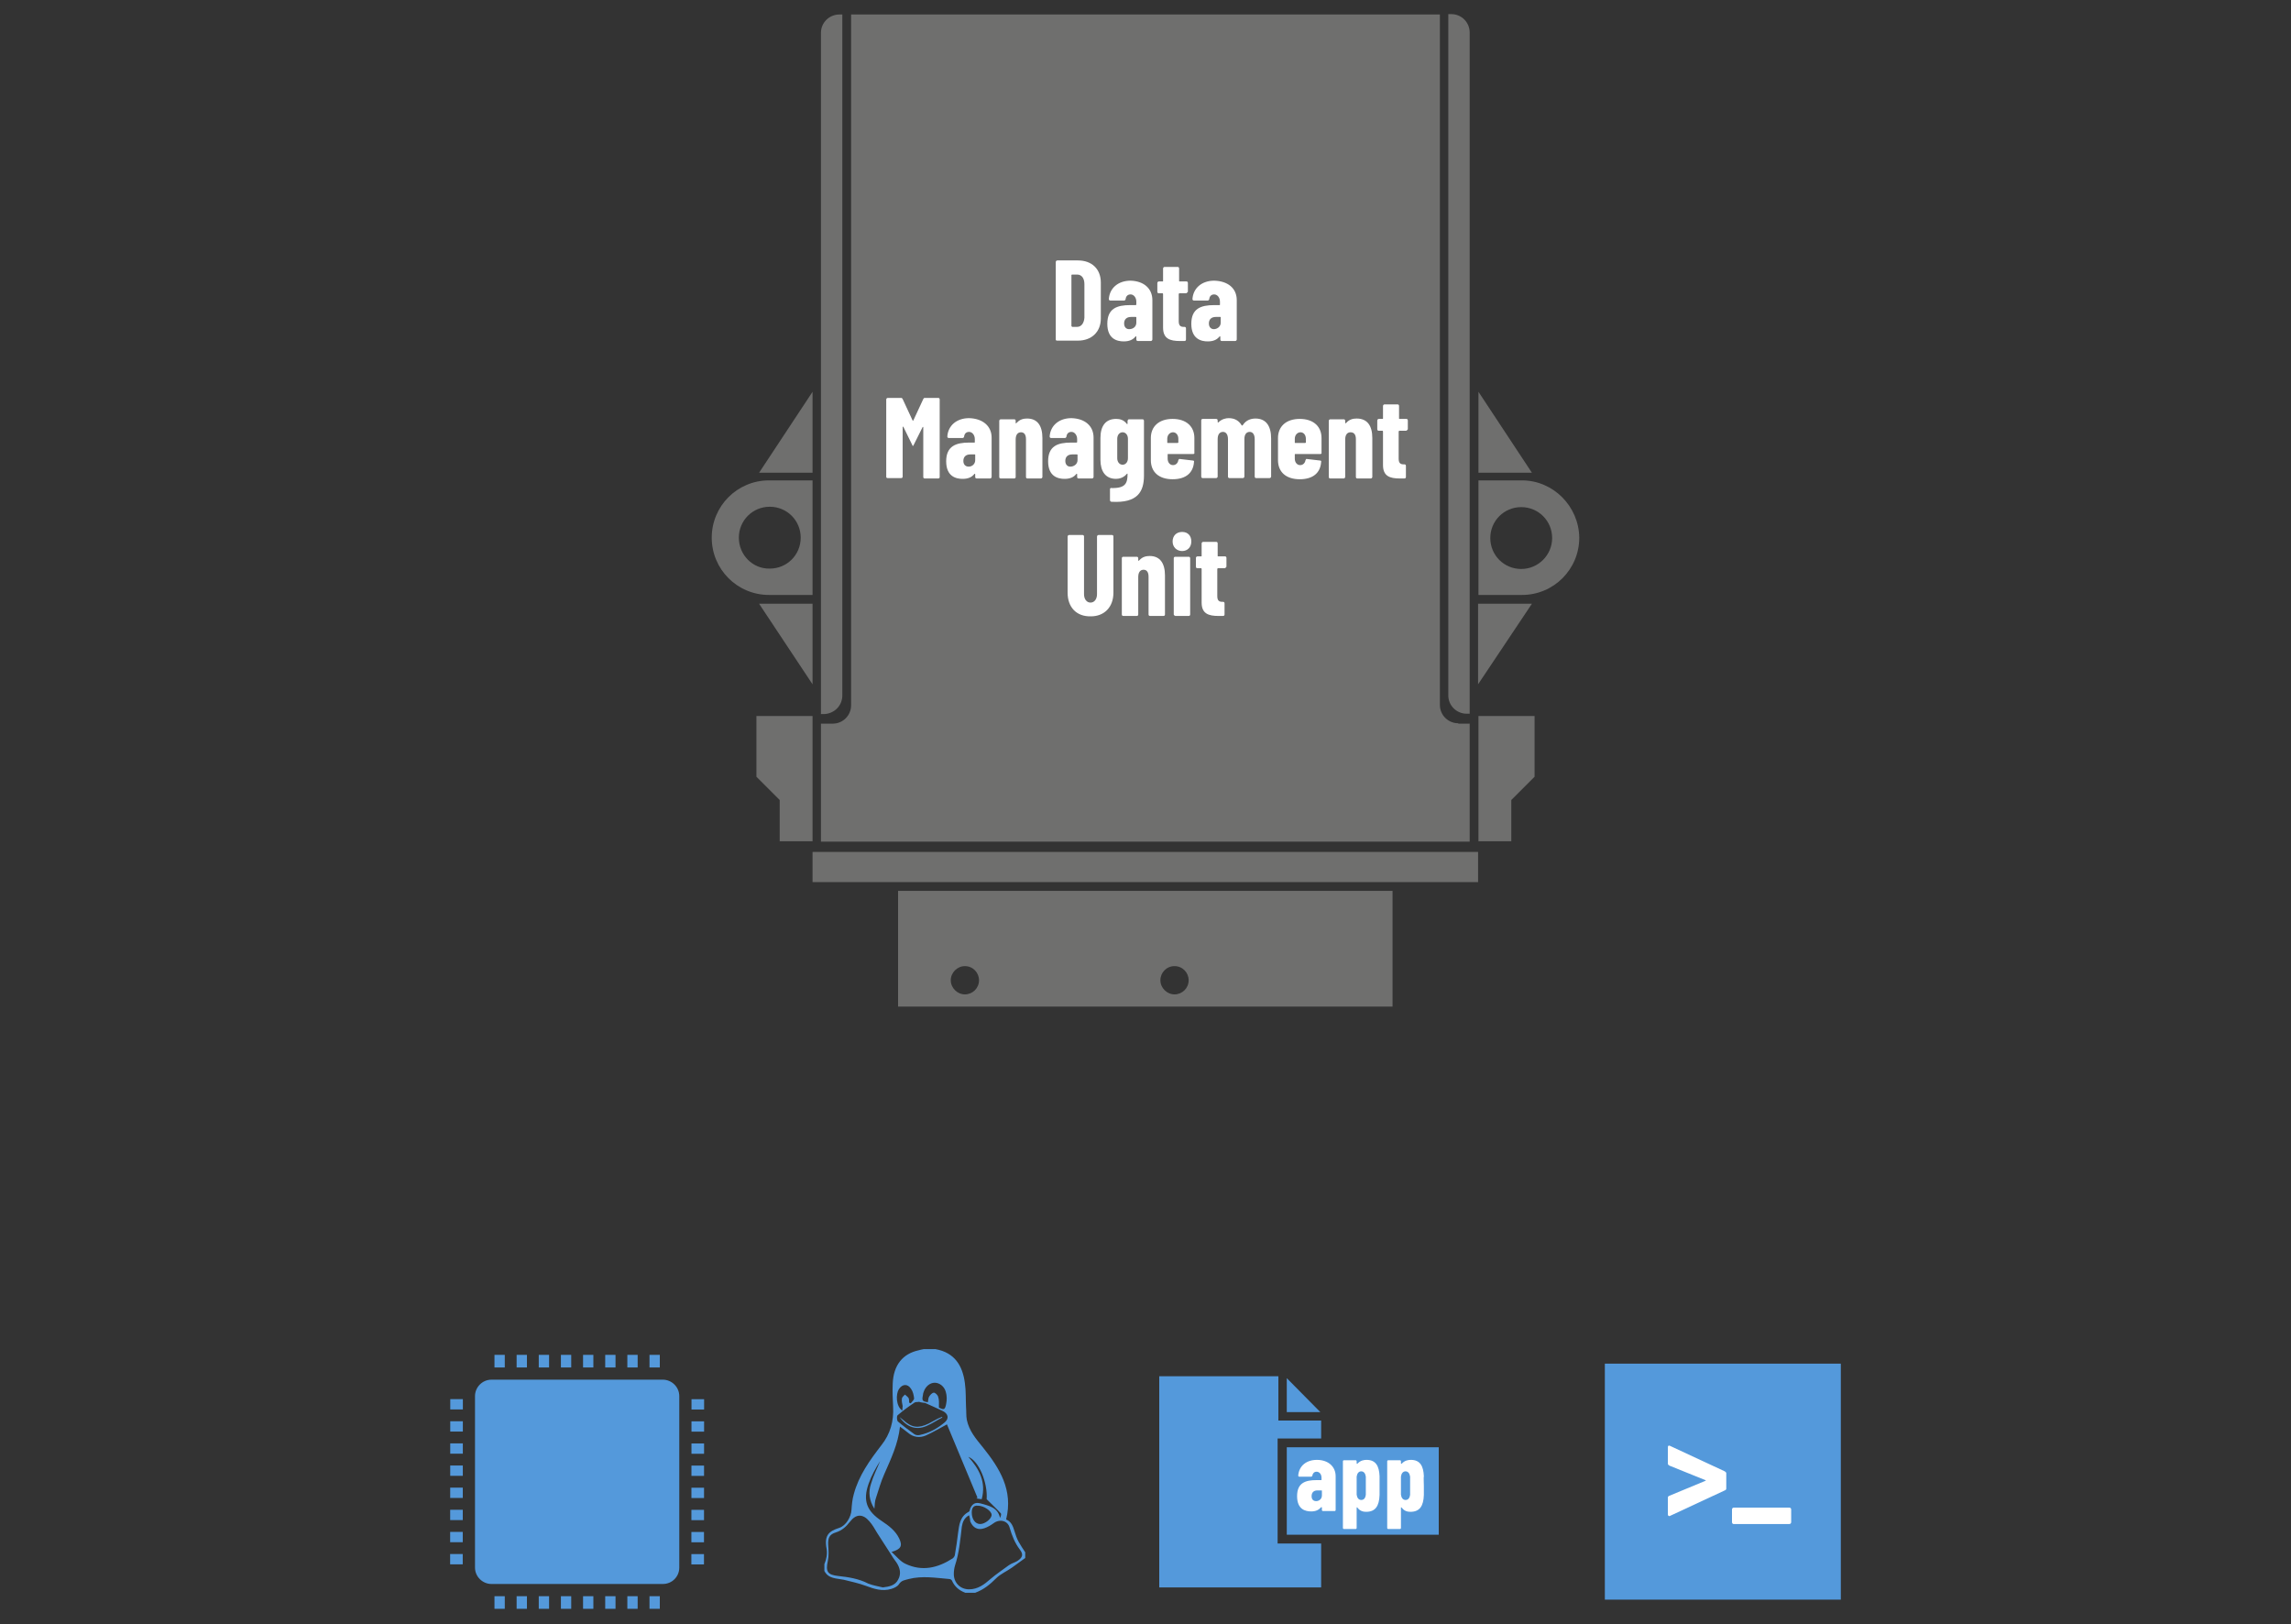 <?xml version="1.0" encoding="utf-8"?>
<!-- Generator: Adobe Illustrator 23.0.2, SVG Export Plug-In . SVG Version: 6.00 Build 0)  -->
<svg version="1.1" id="Ebene_1" xmlns="http://www.w3.org/2000/svg" xmlns:xlink="http://www.w3.org/1999/xlink" x="0px" y="0px"
	 viewBox="0 0 600 425.3" style="enable-background:new 0 0 600 425.3;" xml:space="preserve">
<rect x="0" y="0" width="600" height="425.3" fill="#333333" stroke="none"/>
<style type="text/css">
	.st0{fill:#706F6F;}
	.st1{fill:#359444;}
	.st2{fill:#6F6F6E;}
	.st3{fill:#FFFFFF;}
	.st4{fill:#5499DB;}
	.st5{fill:none;stroke:#FFFFFF;stroke-width:2;stroke-miterlimit:10;}
	.st6{fill:none;stroke:#FFFFFF;stroke-width:4;stroke-miterlimit:10;}
	.st7{fill:none;stroke:#5499DB;stroke-width:4;stroke-miterlimit:10;}
	.st8{fill:none;stroke:#6F6F6E;stroke-width:6;stroke-miterlimit:10;}
	.st9{fill:#6F6F6E;stroke:#6F6F6E;stroke-miterlimit:10;}
	.st10{stroke:#6F6F6E;stroke-width:2.5;stroke-miterlimit:10;}
	.st11{fill:none;stroke:#6F6F6E;stroke-width:2.5;stroke-miterlimit:10;}
	.st12{fill:none;stroke:#6F6F6E;stroke-width:4;stroke-miterlimit:10;}
	.st13{fill:#D5D5D5;}
	.st14{fill:none;stroke:#706F6F;stroke-width:5;stroke-miterlimit:10;}
	.st15{fill:none;stroke:#706F6F;stroke-width:2;stroke-miterlimit:10;}
	.st16{fill:none;stroke:#6F6F6E;stroke-width:2;stroke-miterlimit:10;}
	.st17{fill:none;stroke:#706F6F;stroke-width:3.316;stroke-linecap:round;stroke-linejoin:round;stroke-miterlimit:10;}
	.st18{fill:#6F6F6E;stroke:#6F6F6E;stroke-width:3;stroke-miterlimit:10;}
	.st19{fill:none;stroke:#706F6F;stroke-width:3.648;stroke-linecap:round;stroke-linejoin:round;stroke-miterlimit:10;}
	.st20{fill:none;stroke:#6F6F6E;stroke-width:3;stroke-miterlimit:10;}
	.st21{fill:none;stroke:#E1C700;stroke-width:4;stroke-miterlimit:10;}
	.st22{fill:none;stroke:#359444;stroke-width:4;stroke-miterlimit:10;}
	.st23{fill:#ECD500;}
	.st24{fill:none;stroke:#706F6F;stroke-width:4;stroke-miterlimit:10;}
	.st25{fill:#E1C700;}
	.st26{fill:none;stroke:#E1C700;stroke-width:2;stroke-miterlimit:10;}
	.st27{fill:none;stroke:#706F6F;stroke-width:5;stroke-linecap:round;stroke-linejoin:round;stroke-miterlimit:10;}
	.st28{fill:none;stroke:#6F6F6E;stroke-width:2.513;stroke-linecap:round;stroke-linejoin:round;stroke-miterlimit:10;}
	.st29{fill:none;stroke:#FFFFFF;stroke-miterlimit:10;}
	.st30{fill:none;stroke:#706F6F;stroke-width:2;stroke-linecap:round;stroke-linejoin:round;stroke-miterlimit:10;}
	.st31{fill:none;stroke:#E1C700;stroke-width:5.01;stroke-miterlimit:10;}
	.st32{fill:#6F6F6E;stroke:#6F6F6E;stroke-width:4.389;stroke-miterlimit:10;}
	.st33{fill:#FFFFFF;stroke:#6F6F6E;stroke-width:2;stroke-miterlimit:10;}
</style>
<g>
	<g>
		<g>
			<rect x="212.8" y="223.1" class="st2" width="174.3" height="7.9"/>
		</g>
		<g>
			<path class="st2" d="M235.2,263.6h129.5v-30.3H235.2V263.6z M307.6,253c2.1,0,3.7,1.7,3.7,3.7c0,2.1-1.7,3.7-3.7,3.7
				s-3.7-1.7-3.7-3.7C303.9,254.7,305.5,253,307.6,253z M252.7,253c2.1,0,3.7,1.7,3.7,3.7c0,2.1-1.7,3.7-3.7,3.7s-3.7-1.7-3.7-3.7
				C249,254.7,250.7,253,252.7,253z"/>
		</g>
		<g>
			<polygon class="st2" points="387.2,220.3 395.8,220.3 395.8,209.5 401.9,203.4 401.9,187.5 387.2,187.5 			"/>
		</g>
		<g>
			<path class="st2" d="M384.1,186.9h0.8V8.5c0-2.6-2.1-4.8-4.8-4.8h-0.8v178.4C379.3,184.8,381.5,186.9,384.1,186.9z"/>
		</g>
		<g>
			<polygon class="st2" points="387.1,158.1 387.1,179.2 401.2,158.1 			"/>
		</g>
		<g>
			<polygon class="st2" points="387.2,102.6 387.2,123.8 401.2,123.8 			"/>
		</g>
		<g>
			<path class="st2" d="M398.6,125.8h-11.4v30h11.4c8.3,0,15-6.7,15-15C413.5,132.6,406.8,125.8,398.6,125.8z M398.4,149
				c-4.5,0-8.1-3.6-8.1-8.1c0-4.5,3.6-8.1,8.1-8.1c4.5,0,8.1,3.6,8.1,8.1C406.5,145.3,402.9,149,398.4,149z"/>
		</g>
		<g>
			<path class="st2" d="M220.6,182.1V3.8h-0.8c-2.6,0-4.8,2.1-4.8,4.8v178.4h0.8C218.5,186.9,220.6,184.8,220.6,182.1z"/>
		</g>
		<g>
			<polygon class="st2" points="212.8,179.2 212.8,158.1 198.8,158.1 			"/>
		</g>
		<g>
			<polygon class="st2" points="212.8,102.6 198.8,123.8 212.8,123.8 			"/>
		</g>
		<g>
			<polygon class="st2" points="198.1,203.4 204.2,209.5 204.2,220.3 212.8,220.3 212.8,187.5 198.1,187.5 			"/>
		</g>
		<g>
			<path class="st2" d="M212.8,155.8v-30h-11.4c-8.3,0-15,6.7-15,15c0,8.3,6.7,15,15,15H212.8z M193.5,140.8c0-4.5,3.6-8.1,8.1-8.1
				c4.5,0,8.1,3.6,8.1,8.1c0,4.5-3.6,8.1-8.1,8.1C197.1,149,193.5,145.3,193.5,140.8z"/>
		</g>
		<g>
			<path class="st2" d="M381.9,189.4c-2.6,0-4.8-2.1-4.8-4.8V3.8H222.9v180.9c0,2.6-2.1,4.8-4.8,4.8H215v30.9h169.9v-30.9H381.9z"/>
		</g>
	</g>
	<g>
		<path class="st3" d="M276.5,88.9V68.6c0-0.2,0.2-0.4,0.4-0.4h5.4c3.7,0,6,2.3,6,5.8v9.4c0,3.5-2.4,5.8-6,5.8h-5.4
			C276.6,89.2,276.5,89.1,276.5,88.9z M280.8,85.6l1.3,0c1.1,0,1.8-1,1.9-2.4v-8.8c0-1.5-0.7-2.5-1.9-2.5h-1.3
			c-0.1,0-0.2,0.1-0.2,0.1v13.4C280.7,85.5,280.8,85.6,280.8,85.6z"/>
		<path class="st3" d="M301.8,78.6v10.3c0,0.2-0.2,0.4-0.4,0.4H298c-0.2,0-0.4-0.1-0.4-0.4v-0.7c0-0.1-0.1-0.2-0.2-0.1
			c-0.7,0.9-1.7,1.3-3.1,1.3c-1.7,0-4.3-0.6-4.3-4.6c0-4,2.5-4.9,6-4.9h1.4c0.1,0,0.2-0.1,0.2-0.1V79c0-1.1-0.7-1.9-1.5-1.9
			c-0.7,0-1.2,0.4-1.3,1.2c0,0.2-0.2,0.4-0.4,0.4l-3.6,0c-0.2,0-0.4-0.1-0.4-0.4c0.2-2.9,2.5-4.8,5.7-4.8
			C299.5,73.6,301.8,75.5,301.8,78.6z M297.6,84.5v-1.4c0-0.1-0.1-0.1-0.2-0.1h-1.2c-1.1,0-1.8,0.6-1.8,1.7c0,1,0.6,1.5,1.3,1.5
			C296.7,86.2,297.6,85.6,297.6,84.5z"/>
		<path class="st3" d="M310.6,76.8h-1.7c-0.1,0-0.2,0.1-0.2,0.2v7.1c0,1.2,0.5,1.5,1.3,1.5h0.2c0.2,0,0.4,0.1,0.4,0.4v2.9
			c0,0.2-0.1,0.4-0.4,0.4h-1.2c-2.6,0-4.4-0.6-4.4-3.5v-8.8c0-0.1-0.1-0.2-0.1-0.2h-1c-0.2,0-0.4-0.1-0.4-0.4v-2.3
			c0-0.2,0.2-0.4,0.4-0.4h1c0.1,0,0.1-0.1,0.1-0.1v-3.3c0-0.2,0.2-0.4,0.4-0.4h3.4c0.2,0,0.4,0.1,0.4,0.4v3.3c0,0.1,0.1,0.1,0.2,0.1
			h1.7c0.2,0,0.4,0.1,0.4,0.4v2.3C310.9,76.6,310.8,76.8,310.6,76.8z"/>
		<path class="st3" d="M323.9,78.6v10.3c0,0.2-0.2,0.4-0.4,0.4h-3.5c-0.2,0-0.4-0.1-0.4-0.4v-0.7c0-0.1-0.1-0.2-0.2-0.1
			c-0.7,0.9-1.7,1.3-3.1,1.3c-1.7,0-4.3-0.6-4.3-4.6c0-4,2.5-4.9,6-4.9h1.4c0.1,0,0.1-0.1,0.1-0.1V79c0-1.1-0.7-1.9-1.5-1.9
			c-0.7,0-1.2,0.4-1.3,1.2c0,0.2-0.2,0.4-0.4,0.4l-3.6,0c-0.2,0-0.4-0.1-0.4-0.4c0.2-2.9,2.5-4.8,5.7-4.8
			C321.6,73.6,323.9,75.5,323.9,78.6z M319.7,84.5v-1.4c0-0.1-0.1-0.1-0.1-0.1h-1.2c-1.1,0-1.8,0.6-1.8,1.7c0,1,0.6,1.5,1.3,1.5
			C318.7,86.2,319.7,85.6,319.7,84.5z"/>
		<path class="st3" d="M232.1,124.9v-20.3c0-0.2,0.2-0.4,0.4-0.4h3.5c0.2,0,0.3,0.1,0.4,0.3l2.6,5.6c0.1,0.1,0.1,0.1,0.2,0l2.6-5.6
			c0.1-0.2,0.2-0.3,0.4-0.3h3.5c0.2,0,0.4,0.1,0.4,0.4v20.3c0,0.2-0.1,0.4-0.4,0.4h-3.5c-0.2,0-0.4-0.1-0.4-0.4v-13
			c0-0.1-0.1-0.2-0.2,0l-2.3,4.6c-0.1,0.2-0.2,0.3-0.2,0.3c-0.1,0-0.1-0.1-0.2-0.3l-2.3-4.7c-0.1-0.1-0.2-0.1-0.2,0v13
			c0,0.2-0.1,0.4-0.4,0.4h-3.5C232.3,125.2,232.1,125.1,232.1,124.9z"/>
		<path class="st3" d="M259.7,114.6v10.3c0,0.2-0.2,0.4-0.4,0.4h-3.5c-0.2,0-0.4-0.1-0.4-0.4v-0.7c0-0.1-0.1-0.2-0.2-0.1
			c-0.7,0.9-1.7,1.3-3.1,1.3c-1.7,0-4.3-0.6-4.3-4.6c0-4,2.6-4.9,6-4.9h1.4c0.1,0,0.1-0.1,0.1-0.1V115c0-1.1-0.7-1.9-1.5-1.9
			c-0.7,0-1.2,0.4-1.3,1.2c0,0.2-0.2,0.4-0.4,0.4l-3.6,0c-0.2,0-0.4-0.1-0.4-0.4c0.2-2.9,2.5-4.8,5.7-4.8
			C257.3,109.6,259.7,111.5,259.7,114.6z M255.4,120.5v-1.4c0-0.1-0.1-0.1-0.1-0.1h-1.2c-1.1,0-1.8,0.6-1.8,1.7c0,1,0.6,1.5,1.4,1.5
			C254.5,122.2,255.4,121.6,255.4,120.5z"/>
		<path class="st3" d="M273,114.7v10.2c0,0.2-0.2,0.4-0.4,0.4h-3.5c-0.2,0-0.4-0.1-0.4-0.4V115c0-1.2-0.5-1.8-1.3-1.8
			c-0.9,0-1.4,0.7-1.4,1.9v9.8c0,0.2-0.1,0.4-0.4,0.4h-3.5c-0.2,0-0.4-0.1-0.4-0.4v-14.7c0-0.2,0.2-0.4,0.4-0.4h3.5
			c0.2,0,0.4,0.1,0.4,0.4v0.6c0,0.1,0.1,0.1,0.3-0.1c0.8-0.9,1.8-1.1,2.7-1.1C271.7,109.6,273,111.5,273,114.7z"/>
		<path class="st3" d="M286.4,114.6v10.3c0,0.2-0.2,0.4-0.4,0.4h-3.5c-0.2,0-0.4-0.1-0.4-0.4v-0.7c0-0.1-0.1-0.2-0.2-0.1
			c-0.7,0.9-1.7,1.3-3.1,1.3c-1.7,0-4.3-0.6-4.3-4.6c0-4,2.5-4.9,6-4.9h1.4c0.1,0,0.2-0.1,0.2-0.1V115c0-1.1-0.7-1.9-1.5-1.9
			c-0.7,0-1.2,0.4-1.3,1.2c0,0.2-0.2,0.4-0.4,0.4l-3.6,0c-0.2,0-0.4-0.1-0.4-0.4c0.2-2.9,2.5-4.8,5.7-4.8
			C284.1,109.6,286.4,111.5,286.4,114.6z M282.2,120.5v-1.4c0-0.1-0.1-0.1-0.2-0.1h-1.2c-1.1,0-1.8,0.6-1.8,1.7c0,1,0.6,1.5,1.3,1.5
			C281.2,122.2,282.2,121.6,282.2,120.5z"/>
		<path class="st3" d="M295.7,109.8h3.5c0.2,0,0.4,0.1,0.4,0.4v14.3c0,4.2-1.6,7.3-8.5,6.9c-0.2,0-0.4-0.2-0.4-0.4v-2.9
			c0-0.2,0.2-0.4,0.4-0.3c3.7,0.1,4.2-1.3,4.2-3.7c0-0.1-0.1-0.1-0.2,0c-0.8,1-2,1.3-2.8,1.3c-2.8,0-4.1-2-4.1-5v-5.7
			c0-3.2,1.4-5,4.1-5c0.9,0,2,0.2,2.8,1.3c0.1,0.1,0.2,0.1,0.2-0.1v-0.7C295.4,109.9,295.5,109.8,295.7,109.8z M295.4,120v-5.1
			c0-1-0.6-1.7-1.4-1.7s-1.4,0.7-1.4,1.7v5.1c0,1,0.6,1.7,1.4,1.7S295.4,121,295.4,120z"/>
		<path class="st3" d="M312.5,118.9h-6.6c-0.1,0-0.1,0.1-0.1,0.1v1.1c0,1,0.6,1.7,1.4,1.7c0.8,0,1.3-0.6,1.4-1.3
			c0.1-0.2,0.2-0.4,0.4-0.3l3.4,0.4c0.2,0,0.4,0.1,0.3,0.4c-0.2,2.8-2.1,4.5-5.6,4.5c-3.6,0-5.7-1.9-5.7-5v-5.8c0-3,2.1-5,5.7-5
			c3.6,0,5.7,2,5.7,5v3.9C312.9,118.7,312.7,118.9,312.5,118.9z M305.7,114.9v1c0,0.1,0.1,0.1,0.1,0.1h2.6c0.1,0,0.2-0.1,0.2-0.1v-1
			c0-1-0.6-1.7-1.4-1.7S305.7,113.9,305.7,114.9z"/>
		<path class="st3" d="M332.9,114.8v10c0,0.2-0.2,0.4-0.4,0.4H329c-0.2,0-0.4-0.1-0.4-0.4v-9.8c0-1.2-0.5-1.9-1.3-1.9
			c-0.9,0-1.4,0.7-1.4,1.9v9.8c0,0.2-0.2,0.4-0.4,0.4h-3.5c-0.2,0-0.4-0.1-0.4-0.4v-9.8c0-1.2-0.5-1.9-1.3-1.9
			c-0.9,0-1.4,0.7-1.4,1.9v9.8c0,0.2-0.2,0.4-0.4,0.4h-3.5c-0.2,0-0.4-0.1-0.4-0.4v-14.7c0-0.2,0.1-0.4,0.4-0.4h3.5
			c0.2,0,0.4,0.1,0.4,0.4v0.4c0,0.1,0.1,0.2,0.2,0.1c0.9-0.9,2-1.1,2.7-1.1c1.6,0,2.7,0.7,3.4,1.9c0.1,0.1,0.2,0,0.3-0.1
			c0.9-1.4,2.3-1.7,3.3-1.7C331.6,109.6,332.9,111.6,332.9,114.8z"/>
		<path class="st3" d="M345.8,118.9h-6.6c-0.1,0-0.1,0.1-0.1,0.1v1.1c0,1,0.6,1.7,1.4,1.7c0.8,0,1.3-0.6,1.4-1.3
			c0.1-0.2,0.2-0.4,0.4-0.3l3.4,0.4c0.2,0,0.4,0.1,0.3,0.4c-0.2,2.8-2.1,4.5-5.6,4.5c-3.6,0-5.7-1.9-5.7-5v-5.8c0-3,2.1-5,5.7-5
			c3.6,0,5.7,2,5.7,5v3.9C346.2,118.7,346,118.9,345.8,118.9z M339.1,114.9v1c0,0.1,0.1,0.1,0.1,0.1h2.6c0.1,0,0.2-0.1,0.2-0.1v-1
			c0-1-0.6-1.7-1.4-1.7S339.1,113.9,339.1,114.9z"/>
		<path class="st3" d="M359.4,114.7v10.2c0,0.2-0.2,0.4-0.4,0.4h-3.5c-0.2,0-0.4-0.1-0.4-0.4V115c0-1.2-0.5-1.8-1.4-1.8
			c-0.9,0-1.4,0.7-1.4,1.9v9.8c0,0.2-0.2,0.4-0.4,0.4h-3.5c-0.2,0-0.4-0.1-0.4-0.4v-14.7c0-0.2,0.2-0.4,0.4-0.4h3.5
			c0.2,0,0.4,0.1,0.4,0.4v0.6c0,0.1,0.1,0.1,0.3-0.1c0.8-0.9,1.8-1.1,2.7-1.1C358.1,109.6,359.4,111.5,359.4,114.7z"/>
		<path class="st3" d="M368.2,112.8h-1.7c-0.1,0-0.2,0.1-0.2,0.2v7.1c0,1.2,0.5,1.5,1.3,1.5h0.2c0.2,0,0.4,0.1,0.4,0.4v2.9
			c0,0.2-0.1,0.4-0.4,0.4h-1.2c-2.6,0-4.4-0.6-4.4-3.5v-8.8c0-0.1-0.1-0.2-0.1-0.2h-1c-0.2,0-0.4-0.1-0.4-0.4v-2.3
			c0-0.2,0.2-0.4,0.4-0.4h1c0.1,0,0.1-0.1,0.1-0.1v-3.3c0-0.2,0.2-0.4,0.4-0.4h3.4c0.2,0,0.4,0.1,0.4,0.4v3.3c0,0.1,0.1,0.1,0.2,0.1
			h1.7c0.2,0,0.4,0.1,0.4,0.4v2.3C368.6,112.6,368.4,112.8,368.2,112.8z"/>
		<path class="st3" d="M279.6,155.2v-14.7c0-0.2,0.2-0.4,0.4-0.4h3.5c0.2,0,0.4,0.1,0.4,0.4v15.1c0,1.3,0.7,2.2,1.7,2.2
			c1,0,1.7-0.9,1.7-2.2v-15.1c0-0.2,0.2-0.4,0.4-0.4h3.5c0.2,0,0.4,0.1,0.4,0.4v14.7c0,3.8-2.4,6.2-5.9,6.2
			C281.9,161.5,279.6,159,279.6,155.2z"/>
		<path class="st3" d="M305.1,150.7v10.2c0,0.2-0.1,0.4-0.4,0.4h-3.5c-0.2,0-0.4-0.1-0.4-0.4V151c0-1.2-0.5-1.8-1.3-1.8
			c-0.9,0-1.4,0.7-1.4,1.9v9.8c0,0.2-0.1,0.4-0.4,0.4h-3.5c-0.2,0-0.4-0.1-0.4-0.4v-14.7c0-0.2,0.1-0.4,0.4-0.4h3.5
			c0.2,0,0.4,0.1,0.4,0.4v0.6c0,0.1,0.1,0.1,0.3-0.1c0.8-0.9,1.8-1.1,2.7-1.1C303.8,145.6,305.1,147.5,305.1,150.7z"/>
		<path class="st3" d="M307.1,141.8c0-1.5,1-2.5,2.5-2.5s2.4,1,2.4,2.5c0,1.5-1,2.5-2.4,2.5S307.1,143.3,307.1,141.8z M307.4,160.9
			v-14.7c0-0.2,0.1-0.4,0.4-0.4h3.5c0.2,0,0.4,0.1,0.4,0.4v14.7c0,0.2-0.1,0.4-0.4,0.4h-3.5C307.6,161.2,307.4,161.1,307.4,160.9z"
			/>
		<path class="st3" d="M320.7,148.8H319c-0.1,0-0.2,0.1-0.2,0.2v7.1c0,1.2,0.5,1.5,1.3,1.5h0.2c0.2,0,0.4,0.1,0.4,0.4v2.9
			c0,0.2-0.1,0.4-0.4,0.4h-1.2c-2.6,0-4.4-0.6-4.4-3.5v-8.8c0-0.1-0.1-0.2-0.1-0.2h-1c-0.2,0-0.4-0.1-0.4-0.4v-2.3
			c0-0.2,0.2-0.4,0.4-0.4h1c0.1,0,0.1-0.1,0.1-0.1v-3.3c0-0.2,0.2-0.4,0.4-0.4h3.4c0.2,0,0.4,0.1,0.4,0.4v3.3c0,0.1,0.1,0.1,0.2,0.1
			h1.7c0.2,0,0.4,0.1,0.4,0.4v2.3C321.1,148.6,320.9,148.8,320.7,148.8z"/>
	</g>
</g>
<g>
	<g>
		<rect x="420.3" y="357.1" class="st4" width="61.8" height="61.8"/>
	</g>
	<g>
		<path class="st4" d="M173.6,414.8h-44.9c-2.3,0-4.3-1.9-4.3-4.3v-44.9c0-2.3,1.9-4.3,4.3-4.3h44.9c2.3,0,4.3,1.9,4.3,4.3v44.9
			C177.9,412.9,176,414.8,173.6,414.8z"/>
		<g>
			<rect x="129.5" y="354.8" class="st4" width="2.7" height="3.3"/>
			<rect x="135.3" y="354.8" class="st4" width="2.7" height="3.3"/>
			<rect x="141.1" y="354.8" class="st4" width="2.7" height="3.3"/>
			<rect x="146.9" y="354.8" class="st4" width="2.7" height="3.3"/>
			<rect x="152.7" y="354.8" class="st4" width="2.7" height="3.3"/>
			<rect x="158.5" y="354.8" class="st4" width="2.7" height="3.3"/>
			<rect x="164.3" y="354.8" class="st4" width="2.7" height="3.3"/>
			<rect x="170.1" y="354.8" class="st4" width="2.7" height="3.3"/>
		</g>
		<g>
			<rect x="129.5" y="418" class="st4" width="2.7" height="3.3"/>
			<rect x="135.3" y="418" class="st4" width="2.7" height="3.3"/>
			<rect x="141.1" y="418" class="st4" width="2.7" height="3.3"/>
			<rect x="146.9" y="418" class="st4" width="2.7" height="3.3"/>
			<rect x="152.7" y="418" class="st4" width="2.7" height="3.3"/>
			<rect x="158.5" y="418" class="st4" width="2.7" height="3.3"/>
			<rect x="164.3" y="418" class="st4" width="2.7" height="3.3"/>
			<rect x="170.1" y="418" class="st4" width="2.7" height="3.3"/>
		</g>
		<g>
			
				<rect x="181.4" y="366.1" transform="matrix(4.439275e-11 1 -1 4.439275e-11 550.501 185.012)" class="st4" width="2.7" height="3.3"/>
			
				<rect x="181.4" y="371.9" transform="matrix(4.842863e-11 1 -1 4.842863e-11 556.296 190.807)" class="st4" width="2.7" height="3.3"/>
			
				<rect x="181.4" y="377.7" transform="matrix(4.439275e-11 1 -1 4.439275e-11 562.091 196.602)" class="st4" width="2.7" height="3.3"/>
			
				<rect x="181.4" y="383.5" transform="matrix(4.035687e-11 1 -1 4.035687e-11 567.886 202.397)" class="st4" width="2.7" height="3.3"/>
			
				<rect x="181.4" y="389.3" transform="matrix(4.439275e-11 1 -1 4.439275e-11 573.682 208.192)" class="st4" width="2.7" height="3.3"/>
			
				<rect x="181.4" y="395.1" transform="matrix(4.439275e-11 1 -1 4.439275e-11 579.476 213.987)" class="st4" width="2.7" height="3.3"/>
			
				<rect x="181.4" y="400.9" transform="matrix(4.439275e-11 1 -1 4.439275e-11 585.271 219.782)" class="st4" width="2.7" height="3.3"/>
			
				<rect x="181.4" y="406.7" transform="matrix(5.179128e-11 1 -1 5.179128e-11 591.067 225.577)" class="st4" width="2.7" height="3.3"/>
		</g>
		<g>
			
				<rect x="118.2" y="366.1" transform="matrix(4.775539e-11 1 -1 4.775539e-11 487.323 248.191)" class="st4" width="2.7" height="3.3"/>
			
				<rect x="118.2" y="371.9" transform="matrix(4.439275e-11 1 -1 4.439275e-11 493.118 253.986)" class="st4" width="2.7" height="3.3"/>
			
				<rect x="118.2" y="377.7" transform="matrix(4.439275e-11 1 -1 4.439275e-11 498.913 259.781)" class="st4" width="2.7" height="3.3"/>
			
				<rect x="118.2" y="383.5" transform="matrix(4.439275e-11 1 -1 4.439275e-11 504.708 265.576)" class="st4" width="2.7" height="3.3"/>
			
				<rect x="118.2" y="389.3" transform="matrix(4.439275e-11 1 -1 4.439275e-11 510.503 271.371)" class="st4" width="2.7" height="3.3"/>
			
				<rect x="118.2" y="395.1" transform="matrix(5.111893e-11 1 -1 5.111893e-11 516.298 277.166)" class="st4" width="2.7" height="3.3"/>
			
				<rect x="118.2" y="400.9" transform="matrix(4.439275e-11 1 -1 4.439275e-11 522.093 282.961)" class="st4" width="2.7" height="3.3"/>
			
				<rect x="118.2" y="406.7" transform="matrix(4.775539e-11 1 -1 4.775539e-11 527.888 288.756)" class="st4" width="2.7" height="3.3"/>
		</g>
	</g>
	<g>
		<path class="st4" d="M241.9,353.3c1,0,2.1,0,3.1,0c5,0.9,7.1,4.3,7.7,8.9c0.3,2.1,0.2,4.2,0.3,6.3c0.1,1.1,0,2.2,0.2,3.3
			c0.6,2.9,2.4,5,4.2,7.2c4.4,5.5,8,11.2,6.1,18.9c1.4,0.6,1.8,1.8,2.2,3.1c0.3,1,0.6,1.9,1.1,2.8c0.5,0.9,1.1,1.8,1.7,2.7
			c0,0.5,0,1,0,1.5c-1.2,0.9-2.4,1.7-3.6,2.6c-1.3,0.9-2.9,1.6-4,2.7c-1.6,1.6-3.3,3-5.5,3.8c-0.9,0-1.7,0-2.6,0
			c-1.6-0.6-2.8-1.6-3.5-3.2c-0.1-0.2-0.4-0.4-0.7-0.4c-3.5-0.3-7.1-0.9-10.6,0c-1,0.3-1.9,0.3-2.6,1.4c-0.4,0.6-1.3,1-2,1.2
			c-2.3,0.7-4.5,0-6.6-0.8c-1.9-0.7-3.8-1.1-5.8-1.6c-1.9-0.4-4-0.2-5.1-2.3c0-0.6,0-1.2,0-1.8c0.5-1.2,0.8-2.5,0.6-3.9
			c-0.7-3.6,0.5-4.7,3.3-5.6c1.8-0.6,3.1-2.9,3.2-4.7c0.1-1.4,0.2-2.7,0.6-4.1c1.3-4.9,4.2-8.9,7.2-12.8c2.4-3,3.3-6.4,3.1-10.1
			c-0.1-2-0.2-4-0.1-6.1c0.2-4.8,2.6-7.8,6.8-8.7C240.9,353.5,241.4,353.4,241.9,353.3z M233.5,406.4c1.3,1.2,2.3,2.5,3.6,3.1
			c4.4,2.1,8.5,1.1,12.4-1.4c0.3-0.2,0.6-0.7,0.6-1.1c0.3-1.8,0.6-3.6,0.8-5.5c0.3-2.2,0.5-4.4,2.8-5.6c0.2-0.1,0.3-0.4,0.3-0.6
			c0.5-1.4,1.3-2,2.8-1.6c2.1,0.6,4.5,1,5.1,3.8c0.2-0.4,0.4-1,0.2-1.2c-1.1-1.2-2.3-2.3-3.7-3.7c0.3-4.3-2-10-4.8-11.1
			c2.9,3.2,4.7,6.7,3.5,11.1c-0.6-0.1-1-0.1-1.4-0.2c0.1-0.1,0.2-0.1,0.3-0.2c-2.7-6.5-5.4-12.9-8-19.2c-1.7,0.9-3.5,2-5.5,2.9
			c-1.6,0.7-3.3,0.5-4.7-0.7c-0.6-0.5-1.3-1-2.1-1.6c-0.5,4.6-2.4,8.5-4.1,12.4c-0.9,2-1.5,4.2-2.2,6.3c-0.3,0.8-0.3,1.7-0.4,2.8
			c-1.4-2.2-1.6-4.4-0.9-6.5c0.6-2.1,1.6-4,2.4-6c-1.2,1.9-2.3,3.9-3,5.9c-1.6,4.5-0.5,7.2,3.4,9.8c1.8,1.2,3.6,2.5,4.6,4.6
			C236.4,404.8,236,405.7,233.5,406.4z M231.2,415.7c1.7-0.2,3.2-0.5,4-2c0.9-1.6,0.5-3.1-0.4-4.5c-0.4-0.6-0.9-1.2-1.3-1.9
			c-1.3-2-2.6-4-3.8-5.9c-0.6-1-1.2-2.1-2-3c-1.7-2-3.5-2-5.1,0.1c-1,1.3-2.1,2.3-3.7,2.8c-1.7,0.5-2.1,1.5-2,3.3
			c0.1,1.4,0.2,2.8-0.1,4.2c-0.6,2.7-0.1,3.6,2.7,3.9c2.7,0.3,5.4,0.7,7.9,2C228.7,415.2,230,415.4,231.2,415.7z M253.8,396.8
			c-1.3,0.7-1.7,1.8-1.9,3c-0.4,3.4-0.7,6.9-1.8,10.2c-0.2,0.7-0.3,1.4-0.3,2.2c0,2.3,1.7,4,4,4c2.3,0,4-1.3,5.6-2.7
			c1.5-1.3,3.2-2.4,4.8-3.6c0.7-0.5,1.5-0.7,2.2-1.1c1.4-0.9,1.7-1.7,0.7-3c-1.3-1.7-2.1-3.7-2.7-5.8c-0.5-1.8-2.6-2.3-4.2-1.1
			c-0.7,0.5-1.5,1-2.4,1.3c-1.7,0.6-3-0.1-3.7-1.8C254.1,398,254,397.5,253.8,396.8z M240.7,367.1c-0.5,0.1-0.9,0-1.2,0.2
			c-1.5,1-3,2.1-4.4,3.3c-0.3,0.2-0.2,1.3,0,1.6c1.4,1.2,2.9,2.3,4.4,3.4c0.3,0.2,0.9,0.3,1.3,0.2c2.5-0.5,4.7-1.7,6.7-3.4
			c1.1-1,0.8-2.2-0.6-2.9c-1.5-0.7-3-1.4-4.6-2.1C241.8,367.3,241.2,367.3,240.7,367.1z M245.9,368.6c1.3,0.7,1.6,0.6,1.9-1
			c0.2-1,0.2-2.1-0.1-3.1c-0.4-1.5-1.7-2.4-2.9-2.4c-1.2,0-2.4,0.9-2.9,2.4c-0.1,0.3-0.2,0.6-0.2,0.9c-0.3,1.4-0.1,1.6,1.3,1.8
			c0.1-0.5,0.1-1,0.3-1.4c0.3-0.5,0.8-1.1,1.3-1.1c0.3,0,1,0.6,1.1,1.1C246,366.6,245.9,367.5,245.9,368.6z M254.5,396.1
			c0,1.7,0.9,3,2.2,3c1.3,0,3-1.4,3-2.4c0-1-2-2.4-3.6-2.4C255,394.2,254.5,394.8,254.5,396.1z M238.1,367.3
			c0.1,0.1,0.2,0.1,0.4,0.2c0.3-0.4,0.9-0.9,0.9-1.3c-0.1-0.9-0.3-1.8-0.8-2.5c-0.9-1.4-2.3-1.3-3.2,0.1c-0.8,1.3-0.8,4.4,0.9,5.6
			c0-0.5,0.1-0.9,0.1-1.2c-0.1-0.6-0.3-1.3-0.2-1.9c0-0.4,0.5-0.8,0.8-1.1c0.3,0.3,0.8,0.6,1,1C238.1,366.5,238.1,366.9,238.1,367.3
			z"/>
		<path class="st4" d="M246.8,371.2c-1.4,0.7-2.7,1.6-4.1,2.2c-2.7,1.2-5.2,0.4-7.1-2.3c0.3,0.3,0.7,0.5,1,0.8
			c2.2,2,3.9,2.2,6.6,0.9c0.8-0.4,1.6-0.9,2.4-1.3c0.4-0.2,0.8-0.3,1.2-0.5C246.7,371,246.7,371.1,246.8,371.2z"/>
	</g>
	<g>
		<path class="st3" d="M436.8,396.5v-4.3c0-0.2,0.1-0.4,0.4-0.5l9.4-3.9c0.2-0.1,0.2-0.2,0-0.2l-9.4-3.8c-0.2-0.1-0.4-0.3-0.4-0.5
			v-4.3c0-0.4,0.2-0.5,0.5-0.4l14.4,6.7c0.2,0.1,0.4,0.3,0.4,0.5v4c0,0.2-0.1,0.4-0.4,0.5l-14.4,6.7
			C437,397.1,436.8,396.9,436.8,396.5z"/>
		<path class="st3" d="M453.6,398.6v-3.3c0-0.3,0.2-0.5,0.5-0.5h14.5c0.3,0,0.5,0.2,0.5,0.5v3.3c0,0.3-0.2,0.5-0.5,0.5H454
			C453.8,399.1,453.6,398.9,453.6,398.6z"/>
	</g>
	<g>
		<polygon class="st4" points="337,369.8 345.8,369.8 337,360.9 		"/>
		<rect x="337" y="379" class="st4" width="39.8" height="22.9"/>
		<g>
			<path class="st3" d="M349.8,386.6v8.8c0,0.2-0.1,0.3-0.3,0.3h-3c-0.2,0-0.3-0.1-0.3-0.3v-0.6c0-0.1-0.1-0.2-0.2-0.1
				c-0.6,0.7-1.4,1.1-2.6,1.1c-1.5,0-3.7-0.5-3.7-4c0-3.5,2.2-4.2,5.1-4.2h1.2c0.1,0,0.1-0.1,0.1-0.1V387c0-1-0.6-1.6-1.3-1.6
				c-0.6,0-1,0.4-1.1,1c0,0.2-0.2,0.3-0.3,0.3l-3.1,0c-0.2,0-0.3-0.1-0.3-0.3c0.2-2.5,2.1-4.1,4.9-4.1
				C347.8,382.3,349.8,384,349.8,386.6z M346.2,391.6v-1.2c0-0.1-0.1-0.1-0.1-0.1H345c-0.9,0-1.5,0.5-1.5,1.5c0,0.9,0.5,1.3,1.2,1.3
				C345.4,393.1,346.2,392.6,346.2,391.6z"/>
			<path class="st3" d="M361.3,389.1v2.4c-0.1,2.9-1.1,4.4-3.5,4.4c-0.6,0-1.6-0.1-2.3-1.1c-0.1-0.1-0.2-0.1-0.2,0v5.3
				c0,0.2-0.1,0.3-0.3,0.3h-3c-0.2,0-0.3-0.1-0.3-0.3v-17.4c0-0.2,0.1-0.3,0.3-0.3h3c0.2,0,0.3,0.1,0.3,0.3v0.5
				c0,0.1,0.1,0.2,0.2,0.1c0.8-0.9,1.8-1,2.4-1c2.4,0,3.3,1.6,3.4,4.3C361.3,386.8,361.3,388.3,361.3,389.1z M357.7,389.1
				c0-0.8,0-1.6,0-2.4c-0.1-0.8-0.5-1.4-1.2-1.4s-1.1,0.6-1.2,1.4v4.2c0,0.2,0,0.3,0,0.5c0.1,0.8,0.5,1.4,1.2,1.4s1.1-0.5,1.2-1.4
				C357.7,390.7,357.7,389.9,357.7,389.1z"/>
			<path class="st3" d="M372.9,389.1v2.4c-0.1,2.9-1.1,4.4-3.5,4.4c-0.6,0-1.6-0.1-2.3-1.1c-0.1-0.1-0.2-0.1-0.2,0v5.3
				c0,0.2-0.1,0.3-0.3,0.3h-3c-0.2,0-0.3-0.1-0.3-0.3v-17.4c0-0.2,0.1-0.3,0.3-0.3h3c0.2,0,0.3,0.1,0.3,0.3v0.5
				c0,0.1,0.1,0.2,0.2,0.1c0.8-0.9,1.8-1,2.4-1c2.4,0,3.3,1.6,3.4,4.3C372.8,386.8,372.9,388.3,372.9,389.1z M369.3,389.1
				c0-0.8,0-1.6,0-2.4c-0.1-0.8-0.5-1.4-1.2-1.4s-1.1,0.6-1.2,1.4v4.2c0,0.2,0,0.3,0,0.5c0.1,0.8,0.5,1.4,1.2,1.4s1.1-0.5,1.2-1.4
				C369.3,390.7,369.3,389.9,369.3,389.1z"/>
		</g>
		<polygon class="st4" points="334.6,404.2 334.6,376.7 346,376.7 346,372 334.8,372 334.8,360.4 303.6,360.4 303.6,415.7 
			346,415.7 346,404.2 		"/>
	</g>
</g>
</svg>
